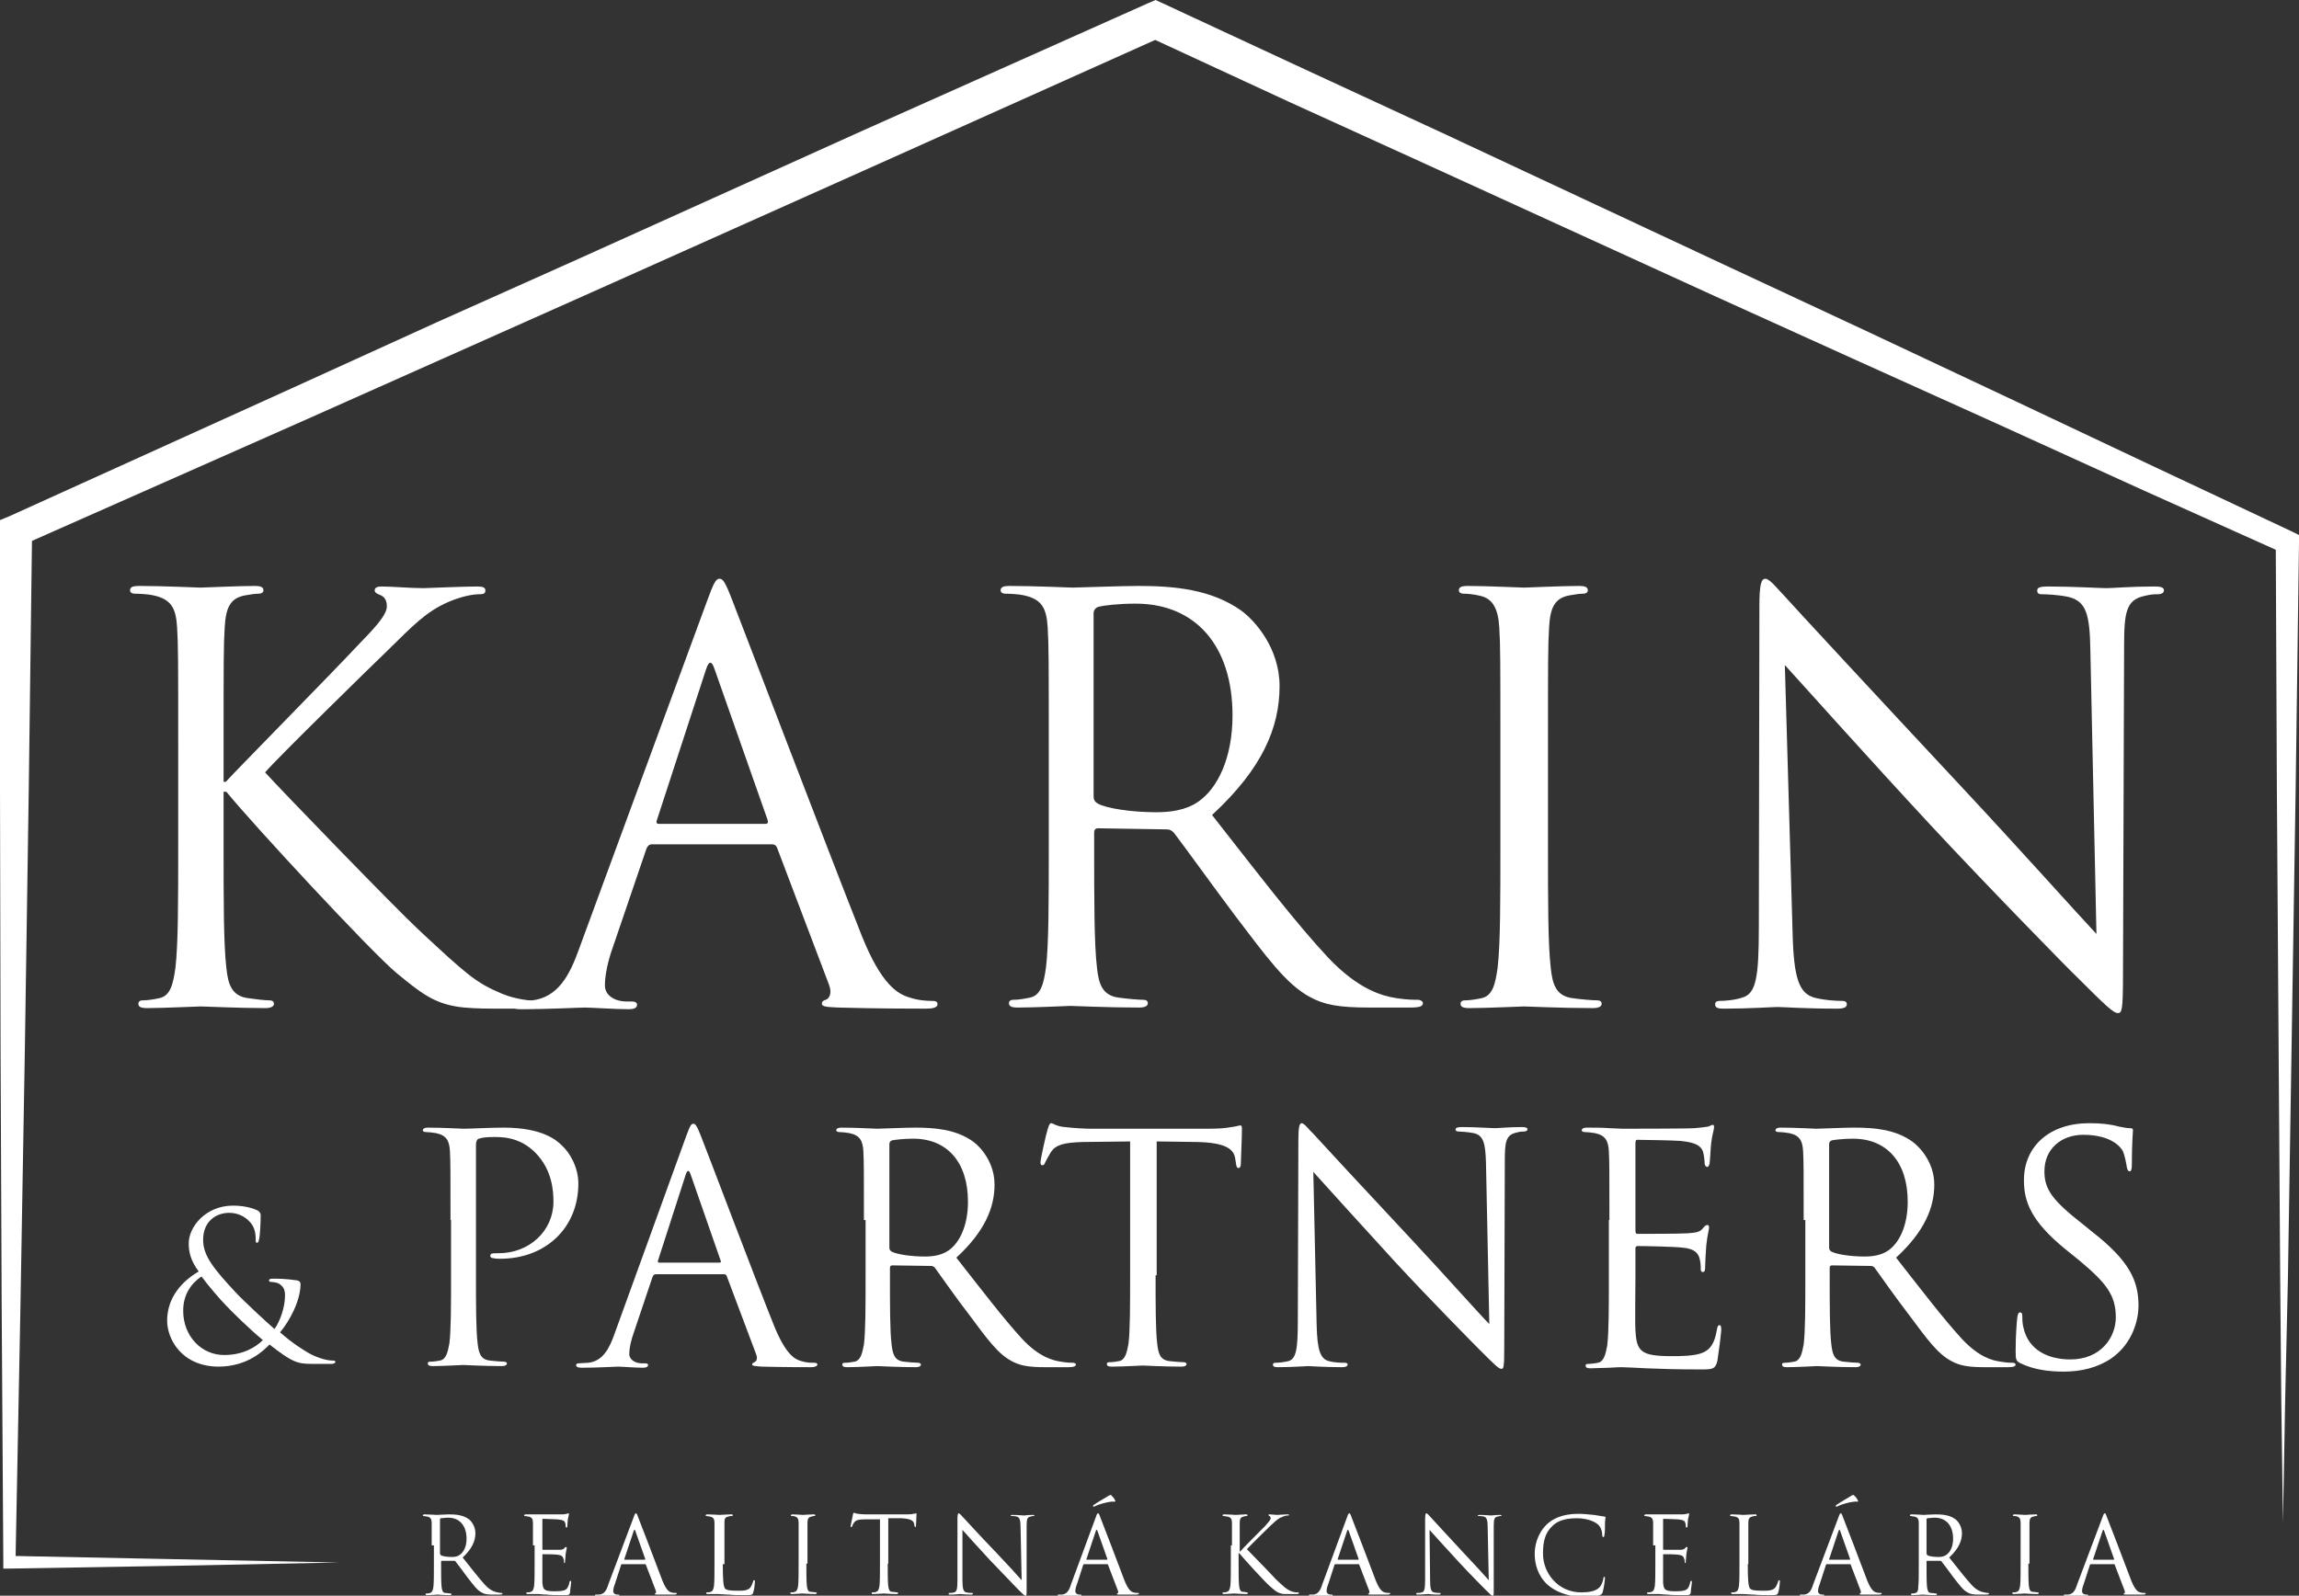 <svg version="1.1" id="Isolation_Mode" xmlns="http://www.w3.org/2000/svg" x="0" y="0" viewBox="0 0 415.4 288.4" style="enable-background:new 0 0 415.4 288.4" xml:space="preserve"><rect x="0" y="0" width="415.4" height="288.4" fill="#333333" stroke="none"/><style>.st0{fill:#fff}</style><switch><g><path class="st0" d="M32.2 135.2c0-15.8 0-18.6-.2-21.8-.2-3.4-1-5.1-4.3-5.8-.8-.2-2.5-.3-3.4-.3-.4 0-.8-.2-.8-.6 0-.6.5-.8 1.6-.8 4.5 0 10.5.3 11.1.3.9 0 6.8-.3 9.8-.3 1.1 0 1.6.2 1.6.8 0 .4-.4.6-.8.6-.7 0-1.3.1-2.5.3-2.7.5-3.5 2.2-3.7 5.8-.2 3.2-.2 6.1-.2 21.8v6.1h.4c1.7-1.9 20-20.5 23.6-24.4 2.8-2.9 5.5-5.6 5.5-7.3 0-1.2-.5-1.8-1.3-2.1-.5-.2-.9-.4-.9-.8 0-.5.5-.7 1.2-.7 2 0 5.2.3 7.6.3.5 0 7.2-.3 9.7-.3 1.1 0 1.5.2 1.5.7 0 .5-.2.7-1 .7-1.5 0-3.6.5-5.7 1.4-4.1 1.8-6.4 4.3-10.9 8.7-2.5 2.4-20.1 19.6-22.2 22.1 2.6 2.9 23.6 24.6 27.8 28.5 8.5 7.9 10.2 9.5 15 11.5 2.6 1.1 5.6 1.3 6.3 1.3.7 0 1.3.2 1.3.6 0 .5-.5.8-2.2.8h-5.2c-2.8 0-4.7 0-7-.2-5.4-.5-7.9-2.7-12.2-6.2-4.5-3.7-26-26.9-30.8-32.8h-.5v9.9c0 9.7 0 17.7.5 21.9.3 2.9.9 5.1 3.9 5.5 1.4.2 3 .4 3.9.4.6 0 .8.3.8.6 0 .5-.5.8-1.6.8-4.9 0-10.8-.3-11.6-.3-.8 0-6.7.3-9.7.3-1.1 0-1.6-.2-1.6-.8 0-.3.2-.6.8-.6.9 0 2.1-.2 3-.4 2-.4 2.5-2.6 2.9-5.5.5-4.2.5-12.2.5-21.9v-17.8z"/><path class="st0" d="M127.8 108.5c1.2-3.3 1.6-3.9 2.2-3.9.6 0 1 .5 2.2 3.6 1.5 3.8 17.4 45.5 23.5 60.9 3.6 9 6.6 10.6 8.7 11.2 1.5.5 3 .6 4 .6.6 0 1 .1 1 .6 0 .6-.9.8-2 .8-1.5 0-8.9 0-15.9-.2-1.9-.1-3-.1-3-.7 0-.4.3-.6.7-.7.6-.2 1.2-1.1.6-2.7l-9.4-24.8c-.2-.4-.4-.6-.9-.6h-21.7c-.5 0-.8.3-1 .8l-6.1 17.9c-.9 2.5-1.4 5-1.4 6.8 0 2 2.1 2.9 3.8 2.9h1c.7 0 1 .2 1 .6 0 .6-.6.8-1.5.8-2.4 0-6.8-.3-7.9-.3-1.1 0-6.7.3-11.4.3-1.3 0-1.9-.2-1.9-.8 0-.4.4-.6.9-.6.7 0 2.1-.1 2.9-.2 4.6-.6 6.7-4.4 8.5-9.5l23.1-62.8zm10.5 40.4c.5 0 .5-.3.4-.7l-9.6-27.3c-.5-1.5-1-1.5-1.5 0l-8.9 27.3c-.2.5 0 .7.3.7h19.3zM189.5 135.2c0-15.8 0-18.6-.2-21.8-.2-3.4-1-5.1-4.3-5.8-.8-.2-2.5-.3-3.4-.3-.4 0-.8-.2-.8-.6 0-.6.5-.8 1.6-.8 4.5 0 10.9.3 11.4.3 1.1 0 8.8-.3 11.9-.3 6.4 0 13.1.6 18.5 4.4 2.5 1.8 7 6.8 7 13.7 0 7.5-3.1 14.9-12.2 23.3 8.3 10.6 15.2 19.6 21 25.8 5.5 5.8 9.8 6.9 12.3 7.3 1.9.3 3.3.3 3.9.3.5 0 .9.3.9.6 0 .6-.6.8-2.4.8h-7.2c-5.7 0-8.2-.5-10.8-1.9-4.3-2.3-7.9-7.3-13.6-14.8-4.2-5.6-9-12.3-11-14.9-.4-.4-.7-.6-1.3-.6l-12.4-.2c-.5 0-.7.3-.7.8v2.4c0 9.7 0 17.7.5 21.9.3 2.9.9 5.1 3.9 5.5 1.4.2 3.6.4 4.5.4.6 0 .8.3.8.6 0 .5-.5.8-1.6.8-5.6 0-11.9-.3-12.4-.3-.1 0-6.5.3-9.5.3-1.1 0-1.6-.2-1.6-.8 0-.3.2-.6.8-.6.9 0 2.1-.2 3-.4 2-.4 2.5-2.6 2.9-5.5.5-4.2.5-12.2.5-21.9v-17.7zm8.1 8.8c0 .5.2.9.7 1.2 1.5.9 6.2 1.6 10.6 1.6 2.4 0 5.3-.3 7.6-1.9 3.5-2.4 6.2-7.9 6.2-15.6 0-12.6-6.7-20.2-17.5-20.2-3 0-5.8.3-6.8.6-.5.2-.8.6-.8 1.2V144zM279.7 153c0 9.7 0 17.7.5 21.9.3 2.9.9 5.1 3.9 5.5 1.4.2 3.6.4 4.5.4.6 0 .8.3.8.6 0 .5-.5.8-1.6.8-5.6 0-11.9-.3-12.4-.3s-6.9.3-9.9.3c-1.1 0-1.6-.2-1.6-.8 0-.3.2-.6.8-.6.9 0 2.1-.2 3-.4 2-.4 2.5-2.6 2.9-5.5.5-4.2.5-12.2.5-21.9v-17.8c0-15.8 0-18.6-.2-21.8-.2-3.4-1.2-5.2-3.4-5.7-1.1-.3-2.4-.4-3.1-.4-.4 0-.8-.2-.8-.6 0-.6.5-.8 1.6-.8 3.3 0 9.7.3 10.2.3s6.9-.3 9.9-.3c1.1 0 1.6.2 1.6.8 0 .4-.4.6-.8.6-.7 0-1.3.1-2.5.3-2.7.5-3.5 2.2-3.7 5.8-.2 3.2-.2 6.1-.2 21.8V153zM323.9 168.6c.2 8.3 1.2 10.9 3.9 11.7 1.9.5 4.1.6 5.1.6.5 0 .8.2.8.6 0 .6-.6.8-1.8.8-5.8 0-9.8-.3-10.7-.3-.9 0-5.1.3-9.7.3-1 0-1.6-.1-1.6-.8 0-.4.3-.6.8-.6.8 0 2.6-.1 4.1-.6 2.5-.7 3-3.6 3-12.8l.1-57.9c0-3.9.3-5 1.1-5s2.5 2.2 3.5 3.2c1.5 1.7 16.6 18 32.1 34.6 10 10.7 21 23 24.2 26.4l-1.1-51.3c-.1-6.6-.8-8.8-3.9-9.6-1.8-.4-4.1-.5-4.9-.5-.7 0-.8-.3-.8-.7 0-.6.8-.7 2-.7 4.5 0 9.4.3 10.5.3 1.1 0 4.4-.3 8.6-.3 1.1 0 1.8.1 1.8.7 0 .4-.4.7-1.1.7-.5 0-1.2 0-2.4.3-3.3.7-3.7 2.9-3.7 9l-.2 59.2c0 6.7-.2 7.2-.9 7.2-.8 0-2-1.1-7.4-6.5-1.1-1-15.7-15.9-26.4-27.4-11.7-12.6-23.1-25.4-26.4-29l1.4 48.4z"/><path class="st0" d="m412.5 275.2-.3-22.2-.2-22.1-.3-44.3-.3-44.3-.2-44.3 1.2 1.9-25.6-11.5-25.7-11.7-25.7-11.6-25.6-11.6-51.2-23.4-25.7-11.7-25.5-11.8h2.7l-51.5 23.1-51.4 23-25.8 11.5-25.8 11.5L4.1 98.5l1.7-2.6-.6 46.6-.7 46.6-.8 46.7-.9 46.6-1.1-1.2 29.7.6 29.8.6-29.8.6-29.7.5H.6v-1.1l-.3-46.7-.2-46.6-.1-46.6V94l1.7-.7L53.1 70l25.7-11.7 25.7-11.5 51.4-23.2 51.5-23 1.4-.6 1.3.6 25.6 11.9 25.5 11.8 51.1 23.9 25.5 11.9 25.5 12 25.4 12 25.5 12 1.2.6V98l-.6 44.3-.7 44.3-.7 44.3-.5 22.1z"/><path class="st0" d="M81.4 220.5c0-8.9 0-10.5-.1-12.4-.1-1.9-.6-2.9-2.5-3.3-.5-.1-1.4-.2-1.9-.2-.2 0-.5-.1-.5-.3 0-.3.3-.5.9-.5 2.6 0 6 .2 6.5.2 1.3 0 4.6-.2 7.2-.2 7.2 0 9.7 2.4 10.6 3.3 1.3 1.2 2.9 3.8 2.9 6.8 0 8.1-6 13.6-14.1 13.6-.3 0-.9 0-1.2-.1-.3 0-.6-.1-.6-.4 0-.5.3-.5 1.5-.5 5.6 0 9.9-4.1 9.9-9.3 0-1.9-.2-5.7-3.2-8.8-3-3.1-6.5-2.9-7.8-2.9-1 0-1.9.1-2.5.3-.3.1-.5.5-.5 1.1v23.5c0 5.5 0 10 .3 12.4.2 1.7.5 2.9 2.2 3.1.8.1 2.1.2 2.6.2.3 0 .5.2.5.3 0 .3-.3.5-.9.5-3.1 0-6.8-.2-7-.2-.2 0-3.8.2-5.5.2-.6 0-.9-.1-.9-.5 0-.2.1-.3.5-.3.5 0 1.2-.1 1.7-.2 1.1-.2 1.4-1.5 1.7-3.1.3-2.4.3-6.9.3-12.4v-9.9zM124 205.3c.7-1.9.9-2.2 1.3-2.2.3 0 .6.3 1.3 2.1.9 2.2 9.8 25.8 13.3 34.5 2.1 5.1 3.7 6 4.9 6.3.9.3 1.7.3 2.3.3.3 0 .6.1.6.3 0 .3-.5.5-1.1.5-.9 0-5 0-9-.1-1.1-.1-1.7-.1-1.7-.4 0-.2.2-.3.4-.4.3-.1.7-.6.3-1.5l-5.3-14.1c-.1-.2-.2-.3-.5-.3h-12.3c-.3 0-.5.2-.6.5l-3.4 10.1c-.5 1.4-.8 2.8-.8 3.8 0 1.1 1.2 1.7 2.2 1.7h.6c.4 0 .6.1.6.3 0 .3-.3.5-.9.5-1.4 0-3.8-.2-4.5-.2-.6 0-3.8.2-6.5.2-.7 0-1.1-.1-1.1-.5 0-.2.2-.3.5-.3.4 0 1.2-.1 1.7-.1 2.6-.3 3.8-2.5 4.8-5.4l12.9-35.6zm6 22.9c.3 0 .3-.2.2-.4l-5.4-15.5c-.3-.9-.6-.9-.9 0l-5 15.5c-.1.3 0 .4.2.4H130zM156.1 220.5c0-8.9 0-10.5-.1-12.4-.1-1.9-.6-2.9-2.5-3.3-.5-.1-1.4-.2-1.9-.2-.2 0-.5-.1-.5-.3 0-.3.3-.5.9-.5 2.6 0 6.2.2 6.5.2.6 0 5-.2 6.8-.2 3.6 0 7.4.3 10.5 2.5 1.4 1 3.9 3.8 3.9 7.8 0 4.2-1.8 8.5-6.9 13.2 4.7 6 8.6 11.1 11.9 14.7 3.1 3.3 5.6 3.9 7 4.1 1.1.2 1.9.2 2.2.2.3 0 .5.2.5.3 0 .3-.3.5-1.4.5h-4.1c-3.2 0-4.6-.3-6.1-1.1-2.5-1.3-4.5-4.1-7.7-8.4-2.4-3.1-5.1-7-6.2-8.5-.2-.2-.4-.3-.7-.3l-7-.1c-.3 0-.4.2-.4.5v1.4c0 5.5 0 10 .3 12.4.2 1.7.5 2.9 2.2 3.1.8.1 2.1.2 2.6.2.3 0 .5.2.5.3 0 .3-.3.5-.9.5-3.1 0-6.8-.2-7-.2-.1 0-3.7.2-5.4.2-.6 0-.9-.1-.9-.5 0-.2.1-.3.5-.3.5 0 1.2-.1 1.7-.2 1.1-.2 1.4-1.5 1.7-3.1.3-2.4.3-6.9.3-12.4v-10.1zm4.6 5c0 .3.1.5.4.7.9.5 3.5.9 6 .9 1.4 0 3-.2 4.3-1.1 2-1.4 3.5-4.5 3.5-8.8 0-7.2-3.8-11.4-9.9-11.4-1.7 0-3.3.2-3.8.3-.3.1-.5.3-.5.7v18.7zM208.8 230.5c0 5.5 0 10 .3 12.4.2 1.7.5 2.9 2.2 3.1.8.1 2.1.2 2.6.2.3 0 .5.2.5.3 0 .3-.3.5-.9.5-3.1 0-6.8-.2-7-.2s-3.9.2-5.6.2c-.6 0-.9-.1-.9-.5 0-.2.1-.3.5-.3.5 0 1.2-.1 1.7-.2 1.1-.2 1.4-1.5 1.7-3.1.3-2.4.3-6.9.3-12.4v-24.2l-8.5.1c-3.5.1-4.9.5-5.8 1.8-.6 1-.8 1.4-1 1.8-.2.5-.3.6-.6.6-.2 0-.3-.2-.3-.5 0-.6 1.1-5.5 1.3-6 .1-.3.3-1.1.6-1.1.4 0 1 .6 2.5.7 1.7.2 3.8.3 4.5.3h21.5c1.8 0 3.1-.1 4.1-.3.9-.1 1.4-.3 1.6-.3.3 0 .3.3.3.7 0 1.7-.2 5.7-.2 6.3 0 .5-.2.7-.4.7-.3 0-.4-.2-.5-1l-.1-.6c-.2-1.7-1.5-3-7-3.1l-7.2-.1v24.2zM237.9 239.4c.1 4.7.7 6.2 2.2 6.6 1.1.3 2.3.3 2.9.3.3 0 .5.1.5.3 0 .3-.3.5-1 .5-3.3 0-5.5-.2-6.1-.2-.5 0-2.9.2-5.5.2-.6 0-.9-.1-.9-.5 0-.2.2-.3.5-.3.5 0 1.5-.1 2.3-.3 1.4-.4 1.7-2.1 1.7-7.3l.1-32.8c0-2.2.2-2.9.6-2.9.5 0 1.4 1.3 2 1.8.9 1 9.4 10.2 18.2 19.6 5.7 6.1 11.9 13.1 13.7 14.9l-.6-29.1c-.1-3.7-.5-5-2.2-5.4-1-.2-2.4-.3-2.8-.3-.4 0-.5-.2-.5-.4 0-.3.5-.4 1.1-.4 2.6 0 5.3.2 6 .2.6 0 2.5-.2 4.9-.2.6 0 1 .1 1 .4 0 .2-.2.4-.6.4-.3 0-.7 0-1.4.2-1.9.4-2.1 1.7-2.1 5.1l-.1 33.5c0 3.8-.1 4.1-.5 4.1-.5 0-1.1-.6-4.2-3.7-.6-.6-8.9-9-14.9-15.5-6.6-7.2-13.1-14.4-14.9-16.4l.6 27.6zM290.8 220.5c0-8.9 0-10.5-.1-12.4-.1-1.9-.6-2.9-2.5-3.3-.5-.1-1.4-.2-1.9-.2-.2 0-.5-.1-.5-.3 0-.3.3-.5.9-.5 1.3 0 2.9 0 4.1.1l2.3.1c.4 0 11.8 0 13.1-.1 1.1-.1 2-.2 2.5-.3.3-.1.5-.3.8-.3.2 0 .2.2.2.5 0 .4-.3 1.1-.5 2.7-.1.6-.2 3.1-.3 3.8-.1.3-.2.6-.4.6-.3 0-.5-.3-.5-.7 0-.4-.1-1.4-.3-2.1-.4-.9-1-1.6-4.1-1.9-1-.1-7.2-.2-7.8-.2-.2 0-.3.2-.3.6v15.8c0 .4.1.6.3.6.8 0 7.8 0 9.1-.1 1.4-.1 2.2-.2 2.7-.8.4-.5.6-.7.9-.7.2 0 .3.1.3.5 0 .3-.3 1.3-.5 3.2-.1 1.1-.2 3.3-.2 3.7 0 .5 0 1.1-.4 1.1-.3 0-.4-.2-.4-.5 0-.6 0-1.1-.2-1.9-.2-.8-.7-1.8-3-2-1.5-.2-7.2-.3-8.2-.3-.3 0-.4.2-.4.4v5c0 2-.1 8.6 0 9.8.2 3.9 1 4.7 6.6 4.7 1.5 0 4 0 5.5-.6s2.2-1.8 2.6-4.1c.1-.6.2-.9.5-.9s.3.5.3.9c0 .5-.5 4.4-.7 5.6-.4 1.5-.9 1.5-3.1 1.5-4.3 0-7.4-.1-9.7-.2-2.2-.1-3.6-.2-4.5-.2-.1 0-1.1 0-2.3.1-1.1 0-2.5.1-3.3.1-.6 0-.9-.1-.9-.5 0-.2.1-.3.5-.3.5 0 1.2-.1 1.7-.2 1.1-.2 1.4-1.5 1.7-3.1.3-2.4.3-6.9.3-12.4v-10.3zM325.9 220.5c0-8.9 0-10.5-.1-12.4-.1-1.9-.6-2.9-2.5-3.3-.5-.1-1.4-.2-2-.2-.2 0-.5-.1-.5-.3 0-.3.3-.5.9-.5 2.6 0 6.2.2 6.5.2.6 0 5-.2 6.8-.2 3.6 0 7.4.3 10.5 2.5 1.4 1 4 3.8 4 7.8 0 4.2-1.8 8.5-6.9 13.2 4.7 6 8.6 11.1 11.9 14.7 3.1 3.3 5.5 3.9 7 4.1 1.1.2 1.9.2 2.2.2.3 0 .5.2.5.3 0 .3-.3.5-1.4.5h-4.1c-3.2 0-4.6-.3-6.1-1.1-2.5-1.3-4.5-4.1-7.7-8.4-2.4-3.1-5.1-7-6.2-8.5-.2-.2-.4-.3-.7-.3l-7-.1c-.3 0-.4.2-.4.5v1.4c0 5.5 0 10 .3 12.4.2 1.7.5 2.9 2.2 3.1.8.1 2.1.2 2.6.2.3 0 .5.2.5.3 0 .3-.3.5-.9.5-3.1 0-6.8-.2-7-.2-.1 0-3.7.2-5.4.2-.6 0-.9-.1-.9-.5 0-.2.1-.3.5-.3.5 0 1.2-.1 1.7-.2 1.1-.2 1.4-1.5 1.7-3.1.3-2.4.3-6.9.3-12.4v-10.1zm4.6 5c0 .3.1.5.4.7.9.5 3.5.9 6 .9 1.4 0 3-.2 4.3-1.1 2-1.4 3.5-4.5 3.5-8.8 0-7.2-3.8-11.4-9.9-11.4-1.7 0-3.3.2-3.8.3-.3.1-.5.3-.5.7v18.7zM365.1 246.4c-.8-.4-.9-.6-.9-2.2 0-2.9.2-5.2.3-6.1.1-.6.2-.9.5-.9s.4.2.4.6c0 .5 0 1.3.2 2.1.9 4.2 4.6 5.8 8.5 5.8 5.5 0 8.2-4 8.2-7.6 0-4-1.7-6.2-6.6-10.3l-2.6-2.1c-6.1-5-7.4-8.5-7.4-12.4 0-6.1 4.6-10.3 11.8-10.3 2.2 0 3.9.2 5.3.6 1.1.2 1.5.3 2 .3s.6.1.6.4c0 .3-.2 2.2-.2 6.1 0 .9-.1 1.3-.4 1.3-.3 0-.4-.3-.5-.7-.1-.7-.4-2.2-.7-2.9-.3-.6-1.9-3-7.2-3-3.9 0-7 2.5-7 6.6 0 3.3 1.5 5.3 7 9.6l1.6 1.3c6.8 5.3 8.4 8.9 8.4 13.4 0 2.3-.9 6.7-4.9 9.5-2.5 1.7-5.5 2.4-8.6 2.4-2.9 0-5.5-.4-7.8-1.5zM30.2 238.7c0-4.3 2.8-7.2 5.7-8.9-1.4-1.9-1.8-3.4-1.8-5.1 0-2.9 3-6.8 8-6.8 1.9 0 3.5.4 4.5.9.4.3.5.5.5.9 0 1.1-.1 3.7-.3 4.3-.1.6-.2.6-.4.6s-.2-.1-.2-.7c0-1-.2-2.2-1.1-3.1-.8-.9-2.1-1.6-3.7-1.6-2.2 0-4.7 1.4-4.7 4.9 0 2.9 2 5.3 5.9 9.5 1.3 1.4 5.8 5.6 7 6.6 1-1.4 1.9-3.9 1.9-6.1 0-.6-.1-1.3-.7-1.8-.5-.5-1.3-.6-1.8-.6-.2 0-.4-.1-.4-.3 0-.2.3-.3.6-.3.9 0 2.4 0 4.4.3.6.1.7.4.7.7 0 3-2 6.7-3.7 8.7 2.4 2.1 4.1 3.1 5.1 3.7 1.2.7 3.1 1.4 4.4 1.4.3 0 .5 0 .5.3 0 .1-.3.3-.6.3h-3.6c-2.7 0-3.6-.3-7.7-3.5-.9.9-3.8 4-9.3 4-6.7-.1-9.2-5.1-9.2-8.3zm17.3 3.5c-2.1-1.7-5.7-5.2-6.7-6.3-1-1-3.3-3.7-4.4-5.2-1.9 1.3-3.3 3.3-3.3 6.2 0 4.6 3.3 8 7.4 8 3.4 0 5.7-1.4 7-2.7zM78 279.3v-4.1c0-.6-.2-1-.8-1.1-.2 0-.5-.1-.6-.1-.1 0-.2 0-.2-.1s.1-.2.3-.2c.9 0 2.1.1 2.2.1.2 0 1.7-.1 2.2-.1 1.2 0 2.5.1 3.5.8.5.3 1.3 1.3 1.3 2.6 0 1.4-.6 2.8-2.3 4.4 1.6 2 2.9 3.7 4 4.9 1 1.1 1.8 1.3 2.3 1.4.4.1.6.1.7.1.1 0 .2.1.2.1 0 .1-.1.2-.5.2H89c-1.1 0-1.5-.1-2-.4-.8-.4-1.5-1.4-2.6-2.8-.8-1.1-1.7-2.3-2.1-2.8-.1-.1-.1-.1-.2-.1h-2.3c-.1 0-.1.1-.1.2v.5c0 1.8 0 3.3.1 4.1.1.6.2 1 .7 1 .3 0 .7.1.9.1.1 0 .2.1.2.1 0 .1-.1.2-.3.2-1 0-2.2-.1-2.3-.1 0 0-1.2.1-1.8.1-.2 0-.3 0-.3-.2 0-.1 0-.1.2-.1s.4 0 .6-.1c.4-.1.5-.5.6-1 .1-.8.1-2.3.1-4.1v-3.5zm1.6 1.6c0 .1 0 .2.1.2.3.2 1.2.3 2 .3.5 0 1-.1 1.4-.4.7-.5 1.2-1.5 1.2-2.9 0-2.4-1.3-3.8-3.3-3.8-.6 0-1.1.1-1.3.1-.1 0-.2.1-.2.2v6.3zM96.3 279.3v-4.1c0-.6-.2-1-.8-1.1-.2 0-.5-.1-.6-.1-.1 0-.2 0-.2-.1s.1-.2.3-.2H101.6c.4 0 .7-.1.8-.1.1 0 .2-.1.3-.1.1 0 .1.1.1.2s-.1.4-.2.9c0 .2-.1 1-.1 1.3 0 .1-.1.2-.1.2-.1 0-.2-.1-.2-.2s0-.5-.1-.7c-.1-.3-.3-.5-1.4-.6-.3 0-2.4-.1-2.6-.1-.1 0-.1.1-.1.2v5.2c0 .1 0 .2.1.2h3c.5 0 .7-.1.9-.3.1-.2.2-.2.3-.2.1 0 .1 0 .1.2 0 .1-.1.4-.2 1.1 0 .4-.1 1.1-.1 1.2 0 .2 0 .4-.1.4s-.1-.1-.1-.2c0-.2 0-.4-.1-.6-.1-.3-.2-.6-1-.7-.5-.1-2.4-.1-2.7-.1-.1 0-.1.1-.1.1v5c.1 1.3.3 1.6 2.2 1.6.5 0 1.3 0 1.8-.2s.7-.6.9-1.4c0-.2.1-.3.2-.3s.1.2.1.3c0 .2-.2 1.4-.2 1.8-.1.5-.3.5-1 .5-1.4 0-2.5 0-3.2-.1-.7 0-1.2-.1-1.5-.1H95.4c-.2 0-.3 0-.3-.2 0-.1 0-.1.2-.1s.4 0 .6-.1c.4-.1.5-.5.6-1 .1-.8.1-2.3.1-4.1v-3.3zM114.5 274.2c.2-.6.3-.7.4-.7.1 0 .2.1.4.7.3.7 3.3 8.6 4.4 11.5.7 1.7 1.2 2 1.6 2.1.3.1.6.1.8.1.1 0 .2 0 .2.1s-.2.2-.4.2h-3c-.4 0-.6 0-.6-.1s.1-.1.1-.1c.1 0 .2-.2.1-.5l-1.8-4.7c0-.1-.1-.1-.2-.1h-4.1c-.1 0-.2.1-.2.2l-1.1 3.4c-.2.5-.3.9-.3 1.3s.4.6.7.6h.2c.1 0 .2 0 .2.1s-.1.2-.3.2c-.5 0-1.3-.1-1.5-.1-.2 0-1.3.1-2.2.1-.2 0-.4 0-.4-.2 0-.1.1-.1.2-.1h.6c.9-.1 1.3-.8 1.6-1.8l4.6-12.2zm2 7.7c.1 0 .1-.1.1-.1l-1.8-5.1c-.1-.3-.2-.3-.3 0l-1.7 5.1c0 .1 0 .1.1.1h3.6zM130.6 282.7c0 2.8.1 4 .4 4.4.3.3.8.4 2.3.4 1 0 1.8 0 2.3-.6.2-.3.4-.8.5-1.1 0-.2.1-.2.2-.2s.1.1.1.3c0 .2-.1 1.4-.3 1.9-.1.4-.2.5-1.2.5-1.4 0-2.4 0-3.2-.1-.8 0-1.4-.1-1.9-.1H127.9c-.2 0-.3 0-.3-.2 0-.1 0-.1.2-.1s.4 0 .6-.1c.4-.1.5-.5.6-1 .1-.8.1-2.3.1-4.1V275.2c0-.6-.2-1-.8-1.1-.2 0-.5-.1-.6-.1-.1 0-.2 0-.2-.1s.1-.2.3-.2c.9 0 2.1.1 2.2.1.1 0 1.5-.1 2.1-.1.2 0 .3 0 .3.2 0 .1-.1.1-.2.1s-.4 0-.6.1c-.6.1-.7.4-.7 1.1v7.5zM145.7 282.6c0 1.8 0 3.3.1 4.1.1.6.2 1 .7 1 .3 0 .7.1.9.1.1 0 .2.1.2.1 0 .1-.1.2-.3.2-1 0-2.2-.1-2.3-.1-.1 0-1.3.1-1.9.1-.2 0-.3 0-.3-.2 0-.1 0-.1.2-.1s.4 0 .6-.1c.4-.1.5-.5.6-1 .1-.8.1-2.3.1-4.1V275.2c0-.6-.2-1-.6-1.1-.2-.1-.5-.1-.6-.1-.1 0-.2 0-.2-.1s.1-.2.3-.2c.6 0 1.8.1 1.9.1.1 0 1.3-.1 1.9-.1.2 0 .3 0 .3.2 0 .1-.1.1-.2.1s-.2 0-.5.1c-.5.1-.7.4-.7 1.1V282.6zM160.4 282.6c0 1.8 0 3.3.1 4.1.1.6.2 1 .7 1 .3 0 .7.1.9.1.1 0 .2.1.2.1 0 .1-.1.2-.3.2-1 0-2.2-.1-2.3-.1-.1 0-1.3.1-1.9.1-.2 0-.3 0-.3-.2 0-.1 0-.1.2-.1s.4 0 .6-.1c.4-.1.5-.5.6-1 .1-.8.1-2.3.1-4.1v-8h-2.8c-1.2 0-1.6.2-1.9.6-.2.3-.3.5-.3.6-.1.2-.1.2-.2.2s-.1-.1-.1-.2c0-.2.4-1.8.4-2 0-.1.1-.4.2-.4s.3.2.8.2c.6.1 1.3.1 1.5.1h7.1c.6 0 1 0 1.3-.1.3 0 .5-.1.5-.1.1 0 .1.1.1.2 0 .6-.1 1.9-.1 2.1 0 .2-.1.2-.1.2-.1 0-.1-.1-.2-.3v-.2c-.1-.6-.5-1-2.3-1.1h-2.4v8.2zM173.9 285.6c0 1.6.2 2.1.7 2.2.4.1.8.1 1 .1.1 0 .2 0 .2.1s-.1.2-.3.2c-1.1 0-1.8-.1-2-.1-.2 0-1 .1-1.8.1-.2 0-.3 0-.3-.2 0-.1.1-.1.2-.1.2 0 .5 0 .8-.1.5-.1.6-.7.6-2.4v-10.9c0-.7.1-1 .2-1 .2 0 .5.4.7.6.3.3 3.1 3.4 6.1 6.5 1.9 2 4 4.3 4.6 5l-.2-9.7c0-1.2-.2-1.7-.7-1.8-.3-.1-.8-.1-.9-.1-.1 0-.2-.1-.2-.1 0-.1.2-.1.4-.1.9 0 1.8.1 2 .1.2 0 .8-.1 1.6-.1.2 0 .3 0 .3.1s-.1.1-.2.1-.2 0-.5.1c-.6.1-.7.5-.7 1.7V287c0 1.3 0 1.4-.2 1.4s-.4-.2-1.4-1.2c-.2-.2-2.9-3-5-5.2-2.2-2.4-4.4-4.8-5-5.5v9.1zM198 274.2c.2-.6.3-.7.4-.7.1 0 .2.1.4.7.3.7 3.3 8.6 4.4 11.5.7 1.7 1.2 2 1.6 2.1.3.1.6.1.8.1.1 0 .2 0 .2.1s-.2.2-.4.2h-3c-.4 0-.6 0-.6-.1s.1-.1.1-.1c.1 0 .2-.2.1-.5l-1.8-4.7c0-.1-.1-.1-.2-.1h-4.1c-.1 0-.2.1-.2.2l-1.1 3.4c-.2.5-.3.9-.3 1.3s.4.6.7.6h.2c.1 0 .2 0 .2.1s-.1.2-.3.2c-.5 0-1.3-.1-1.5-.1-.2 0-1.3.1-2.1.1-.2 0-.4 0-.4-.2 0-.1.1-.1.2-.1h.6c.9-.1 1.3-.8 1.6-1.8l4.5-12.2zm2 7.7c.1 0 .1-.1.1-.1l-1.8-5.1c-.1-.3-.2-.3-.3 0l-1.7 5.1c0 .1 0 .1.1.1h3.6zm1.5-10.7c.1.2 0 .2-.1.2h-.6c-.9.1-2.3.5-2.9.8-.1.1-.2.1-.3.1 0 0-.1 0-.1-.1s0-.1.1-.2c.7-.5 2.5-1.5 2.6-1.6.3-.2.4-.2.5-.2.1 0 .1 0 .2.2.2.1.4.4.6.8zM222.6 279.3v-4.1c0-.6-.2-1-.8-1.1-.2 0-.5-.1-.7-.1-.1 0-.2 0-.2-.1s.1-.2.3-.2c.9 0 2 .1 2.1.1.2 0 1.3-.1 1.8-.1.2 0 .3 0 .3.2 0 .1-.1.1-.2.1s-.2 0-.5.1c-.5.1-.7.4-.7 1.1V280.4h.1c.3-.4 3.8-3.9 4.5-4.6.5-.6 1-1.1 1-1.4 0-.2-.1-.3-.2-.4-.1 0-.2-.1-.2-.2s.1-.1.2-.1c.4 0 1 .1 1.4.1.1 0 1.3-.1 1.8-.1.2 0 .3 0 .3.1s0 .1-.2.1c-.3 0-.7.1-1.1.3-.8.3-1.2.8-2.1 1.6-.5.5-3.8 3.7-4.2 4.2.5.5 4.5 4.6 5.2 5.4 1.6 1.5 1.9 1.8 2.8 2.2.5.2 1 .2 1.2.2.1 0 .2 0 .2.1s-.1.2-.4.2H232c-1-.1-1.5-.5-2.3-1.2-.9-.7-4.9-5.1-5.8-6.2h-.1v1.9c0 1.8 0 3.3.1 4.1.1.6.2 1 .7 1 .3 0 .6.1.7.1.1 0 .2.1.2.1 0 .1-.1.2-.3.2-.9 0-2-.1-2.2-.1-.2 0-1.3.1-1.8.1-.2 0-.3 0-.3-.2 0-.1 0-.1.2-.1s.4 0 .6-.1c.4-.1.5-.5.6-1 .1-.8.1-2.3.1-4.1v-3.3zM243.4 274.2c.2-.6.3-.7.4-.7.1 0 .2.1.4.7.3.7 3.3 8.6 4.4 11.5.7 1.7 1.2 2 1.6 2.1.3.1.6.1.8.1.1 0 .2 0 .2.1s-.2.2-.4.2h-3c-.4 0-.6 0-.6-.1s.1-.1.1-.1c.1 0 .2-.2.1-.5l-1.8-4.7c0-.1-.1-.1-.2-.1h-4.1c-.1 0-.2.1-.2.2l-1.1 3.4c-.2.5-.3.9-.3 1.3s.4.6.7.6h.2c.1 0 .2 0 .2.1s-.1.2-.3.2c-.5 0-1.3-.1-1.5-.1-.2 0-1.2.1-2.1.1-.2 0-.4 0-.4-.2 0-.1.1-.1.2-.1h.6c.9-.1 1.3-.8 1.6-1.8l4.5-12.2zm2 7.7c.1 0 .1-.1.1-.1l-1.8-5.1c-.1-.3-.2-.3-.3 0l-1.7 5.1c0 .1 0 .1.1.1h3.6zM258.4 285.6c0 1.6.2 2.1.7 2.2.4.1.8.1 1 .1.1 0 .2 0 .2.1s-.1.2-.3.2c-1.1 0-1.8-.1-2-.1-.2 0-1 .1-1.8.1-.2 0-.3 0-.3-.2 0-.1.1-.1.2-.1.2 0 .5 0 .8-.1.5-.1.6-.7.6-2.4v-10.9c0-.7.1-1 .2-1 .2 0 .5.4.7.6.3.3 3.1 3.4 6 6.5 1.9 2 4 4.3 4.6 5l-.2-9.7c0-1.2-.2-1.7-.7-1.8-.3-.1-.8-.1-.9-.1-.1 0-.2-.1-.2-.1 0-.1.2-.1.4-.1.9 0 1.8.1 2 .1.2 0 .8-.1 1.6-.1.2 0 .3 0 .3.1s-.1.1-.2.1-.2 0-.5.1c-.6.1-.7.5-.7 1.7V287c0 1.3 0 1.4-.2 1.4s-.4-.2-1.4-1.2c-.2-.2-3-3-5-5.2-2.2-2.4-4.4-4.8-5-5.5l.1 9.1zM279.6 286.4c-1.8-1.7-2.3-3.8-2.3-5.6 0-1.3.4-3.5 2.1-5.2 1.1-1.1 2.9-2 5.8-2 .8 0 1.8.1 2.8.2.7.1 1.3.2 1.9.3.2 0 .2.1.2.2 0 .2-.1.4-.1 1.1 0 .6 0 1.7-.1 2 0 .3-.1.4-.2.4s-.2-.1-.2-.4c0-.7-.3-1.5-.8-1.9-.7-.6-2.1-1.1-3.8-1.1-2.5 0-3.7.7-4.4 1.4-1.4 1.3-1.7 3-1.7 5 0 3.6 2.8 7 6.9 7 1.4 0 2.6-.2 3.3-.9.4-.4.7-1.3.7-1.6 0-.2.1-.3.2-.3s.1.1.1.3c0 .1-.2 1.8-.4 2.4-.1.4-.2.4-.5.6-.8.3-2.2.4-3.4.4-2.7-.3-4.6-1-6.1-2.3zM298.7 279.3v-4.1c0-.6-.2-1-.8-1.1-.2 0-.5-.1-.6-.1-.1 0-.2 0-.2-.1s.1-.2.3-.2H304c.4 0 .7-.1.8-.1.1 0 .2-.1.3-.1.1 0 .1.1.1.2s-.1.4-.2.9c0 .2-.1 1-.1 1.3 0 .1-.1.2-.1.2-.1 0-.2-.1-.2-.2s0-.5-.1-.7c-.1-.3-.3-.5-1.3-.6-.3 0-2.4-.1-2.6-.1-.1 0-.1.1-.1.2v5.2c0 .1 0 .2.1.2h3c.5 0 .7-.1.9-.3.1-.2.2-.2.3-.2.1 0 .1 0 .1.2 0 .1-.1.4-.2 1.1 0 .4-.1 1.1-.1 1.2 0 .2 0 .4-.1.4s-.1-.1-.1-.2c0-.2 0-.4-.1-.6-.1-.3-.2-.6-1-.7-.5-.1-2.4-.1-2.7-.1-.1 0-.1.1-.1.1v5c.1 1.3.3 1.6 2.2 1.6.5 0 1.3 0 1.8-.2s.7-.6.9-1.4c0-.2.1-.3.2-.3s.1.2.1.3c0 .2-.2 1.4-.2 1.8-.1.5-.3.5-1 .5-1.4 0-2.5 0-3.2-.1-.7 0-1.2-.1-1.5-.1H297.9c-.2 0-.3 0-.3-.2 0-.1 0-.1.2-.1s.4 0 .6-.1c.4-.1.5-.5.6-1 .1-.8.1-2.3.1-4.1v-3.3zM315.8 282.7c0 2.8.1 4 .4 4.4.3.3.8.4 2.3.4 1 0 1.8 0 2.3-.6.2-.3.4-.8.5-1.1 0-.2.1-.2.2-.2s.1.1.1.3c0 .2-.1 1.4-.3 1.9-.1.4-.2.5-1.2.5-1.4 0-2.4 0-3.2-.1-.8 0-1.4-.1-1.9-.1H313.1c-.2 0-.3 0-.3-.2 0-.1 0-.1.2-.1s.4 0 .6-.1c.4-.1.5-.5.6-1 .1-.8.1-2.3.1-4.1V275.2c0-.6-.2-1-.8-1.1-.2 0-.5-.1-.7-.1-.1 0-.2 0-.2-.1s.1-.2.3-.2c.9 0 2.1.1 2.1.1.1 0 1.5-.1 2.1-.1.2 0 .3 0 .3.2 0 .1-.1.1-.2.1s-.4 0-.6.1c-.5.1-.7.4-.7 1.1v7.5zM332.2 274.2c.2-.6.3-.7.4-.7.1 0 .2.1.4.7.3.7 3.3 8.6 4.4 11.5.7 1.7 1.2 2 1.6 2.1.3.1.6.1.8.1.1 0 .2 0 .2.1s-.2.2-.4.2h-3c-.4 0-.6 0-.6-.1s.1-.1.1-.1c.1 0 .2-.2.1-.5l-1.8-4.7c0-.1-.1-.1-.2-.1h-4.1c-.1 0-.2.1-.2.2l-1.1 3.4c-.2.5-.3.9-.3 1.3s.4.6.7.6h.2c.1 0 .2 0 .2.1s-.1.2-.3.2c-.5 0-1.3-.1-1.5-.1-.2 0-1.3.1-2.2.1-.2 0-.4 0-.4-.2 0-.1.1-.1.2-.1h.6c.9-.1 1.3-.8 1.6-1.8l4.6-12.2zm2 7.7c.1 0 .1-.1.1-.1l-1.8-5.1c-.1-.3-.2-.3-.3 0l-1.7 5.1c0 .1 0 .1.1.1h3.6zm1.5-10.7c.1.2 0 .2-.1.2h-.6c-.9.1-2.3.5-2.9.8-.1.1-.2.1-.3.1 0 0-.1 0-.1-.1s0-.1.1-.2c.7-.5 2.5-1.5 2.6-1.6.3-.2.4-.2.5-.2.1 0 .1 0 .2.2.2.1.4.4.6.8zM346.7 279.3v-4.1c0-.6-.2-1-.8-1.1-.2 0-.5-.1-.6-.1-.1 0-.2 0-.2-.1s.1-.2.3-.2c.9 0 2.1.1 2.1.1.2 0 1.7-.1 2.2-.1 1.2 0 2.5.1 3.5.8.5.3 1.3 1.3 1.3 2.6 0 1.4-.6 2.8-2.3 4.4 1.6 2 2.9 3.7 4 4.9 1 1.1 1.8 1.3 2.3 1.4.4.1.6.1.7.1.1 0 .2.1.2.1 0 .1-.1.2-.5.2h-1.4c-1.1 0-1.5-.1-2-.4-.8-.4-1.5-1.4-2.6-2.8-.8-1.1-1.7-2.3-2.1-2.8-.1-.1-.1-.1-.3-.1h-2.3c-.1 0-.1.1-.1.2v.5c0 1.8 0 3.3.1 4.1.1.6.2 1 .7 1 .3 0 .7.1.9.1.1 0 .2.1.2.1 0 .1-.1.2-.3.2-1 0-2.2-.1-2.3-.1 0 0-1.2.1-1.8.1-.2 0-.3 0-.3-.2 0-.1 0-.1.2-.1s.4 0 .6-.1c.4-.1.5-.5.5-1 .1-.8.1-2.3.1-4.1v-3.5zm1.5 1.6c0 .1 0 .2.1.2.3.2 1.2.3 2 .3.5 0 1-.1 1.4-.4.7-.5 1.2-1.5 1.2-2.9 0-2.4-1.3-3.8-3.3-3.8-.6 0-1.1.1-1.3.1-.1 0-.2.1-.2.2v6.3zM366.5 282.6c0 1.8 0 3.3.1 4.1.1.6.2 1 .7 1 .3 0 .7.1.9.1.1 0 .2.1.2.1 0 .1-.1.2-.3.2-1 0-2.2-.1-2.3-.1-.1 0-1.3.1-1.9.1-.2 0-.3 0-.3-.2 0-.1 0-.1.2-.1s.4 0 .6-.1c.4-.1.5-.5.6-1 .1-.8.1-2.3.1-4.1V275.2c0-.6-.2-1-.6-1.1-.2-.1-.5-.1-.6-.1-.1 0-.2 0-.2-.1s.1-.2.3-.2c.6 0 1.8.1 1.9.1.1 0 1.3-.1 1.9-.1.2 0 .3 0 .3.2 0 .1-.1.1-.2.1s-.2 0-.5.1c-.5.1-.7.4-.7 1.1V282.6zM379.9 274.2c.2-.6.3-.7.4-.7.1 0 .2.1.4.7.3.7 3.3 8.6 4.4 11.5.7 1.7 1.2 2 1.6 2.1.3.1.6.1.8.1.1 0 .2 0 .2.1s-.2.2-.4.2h-3c-.4 0-.6 0-.6-.1s.1-.1.1-.1c.1 0 .2-.2.1-.5l-1.8-4.7c0-.1-.1-.1-.2-.1h-4.1c-.1 0-.2.1-.2.2l-1.1 3.4c-.2.5-.3.9-.3 1.3s.4.6.7.6h.2c.1 0 .2 0 .2.1s-.1.2-.3.2c-.5 0-1.3-.1-1.5-.1-.2 0-1.3.1-2.2.1-.2 0-.4 0-.4-.2 0-.1.1-.1.2-.1h.6c.9-.1 1.3-.8 1.6-1.8l4.6-12.2zm2 7.7c.1 0 .1-.1.1-.1l-1.8-5.1c-.1-.3-.2-.3-.3 0l-1.7 5.1c0 .1 0 .1.1.1h3.6z"/></g></switch></svg>